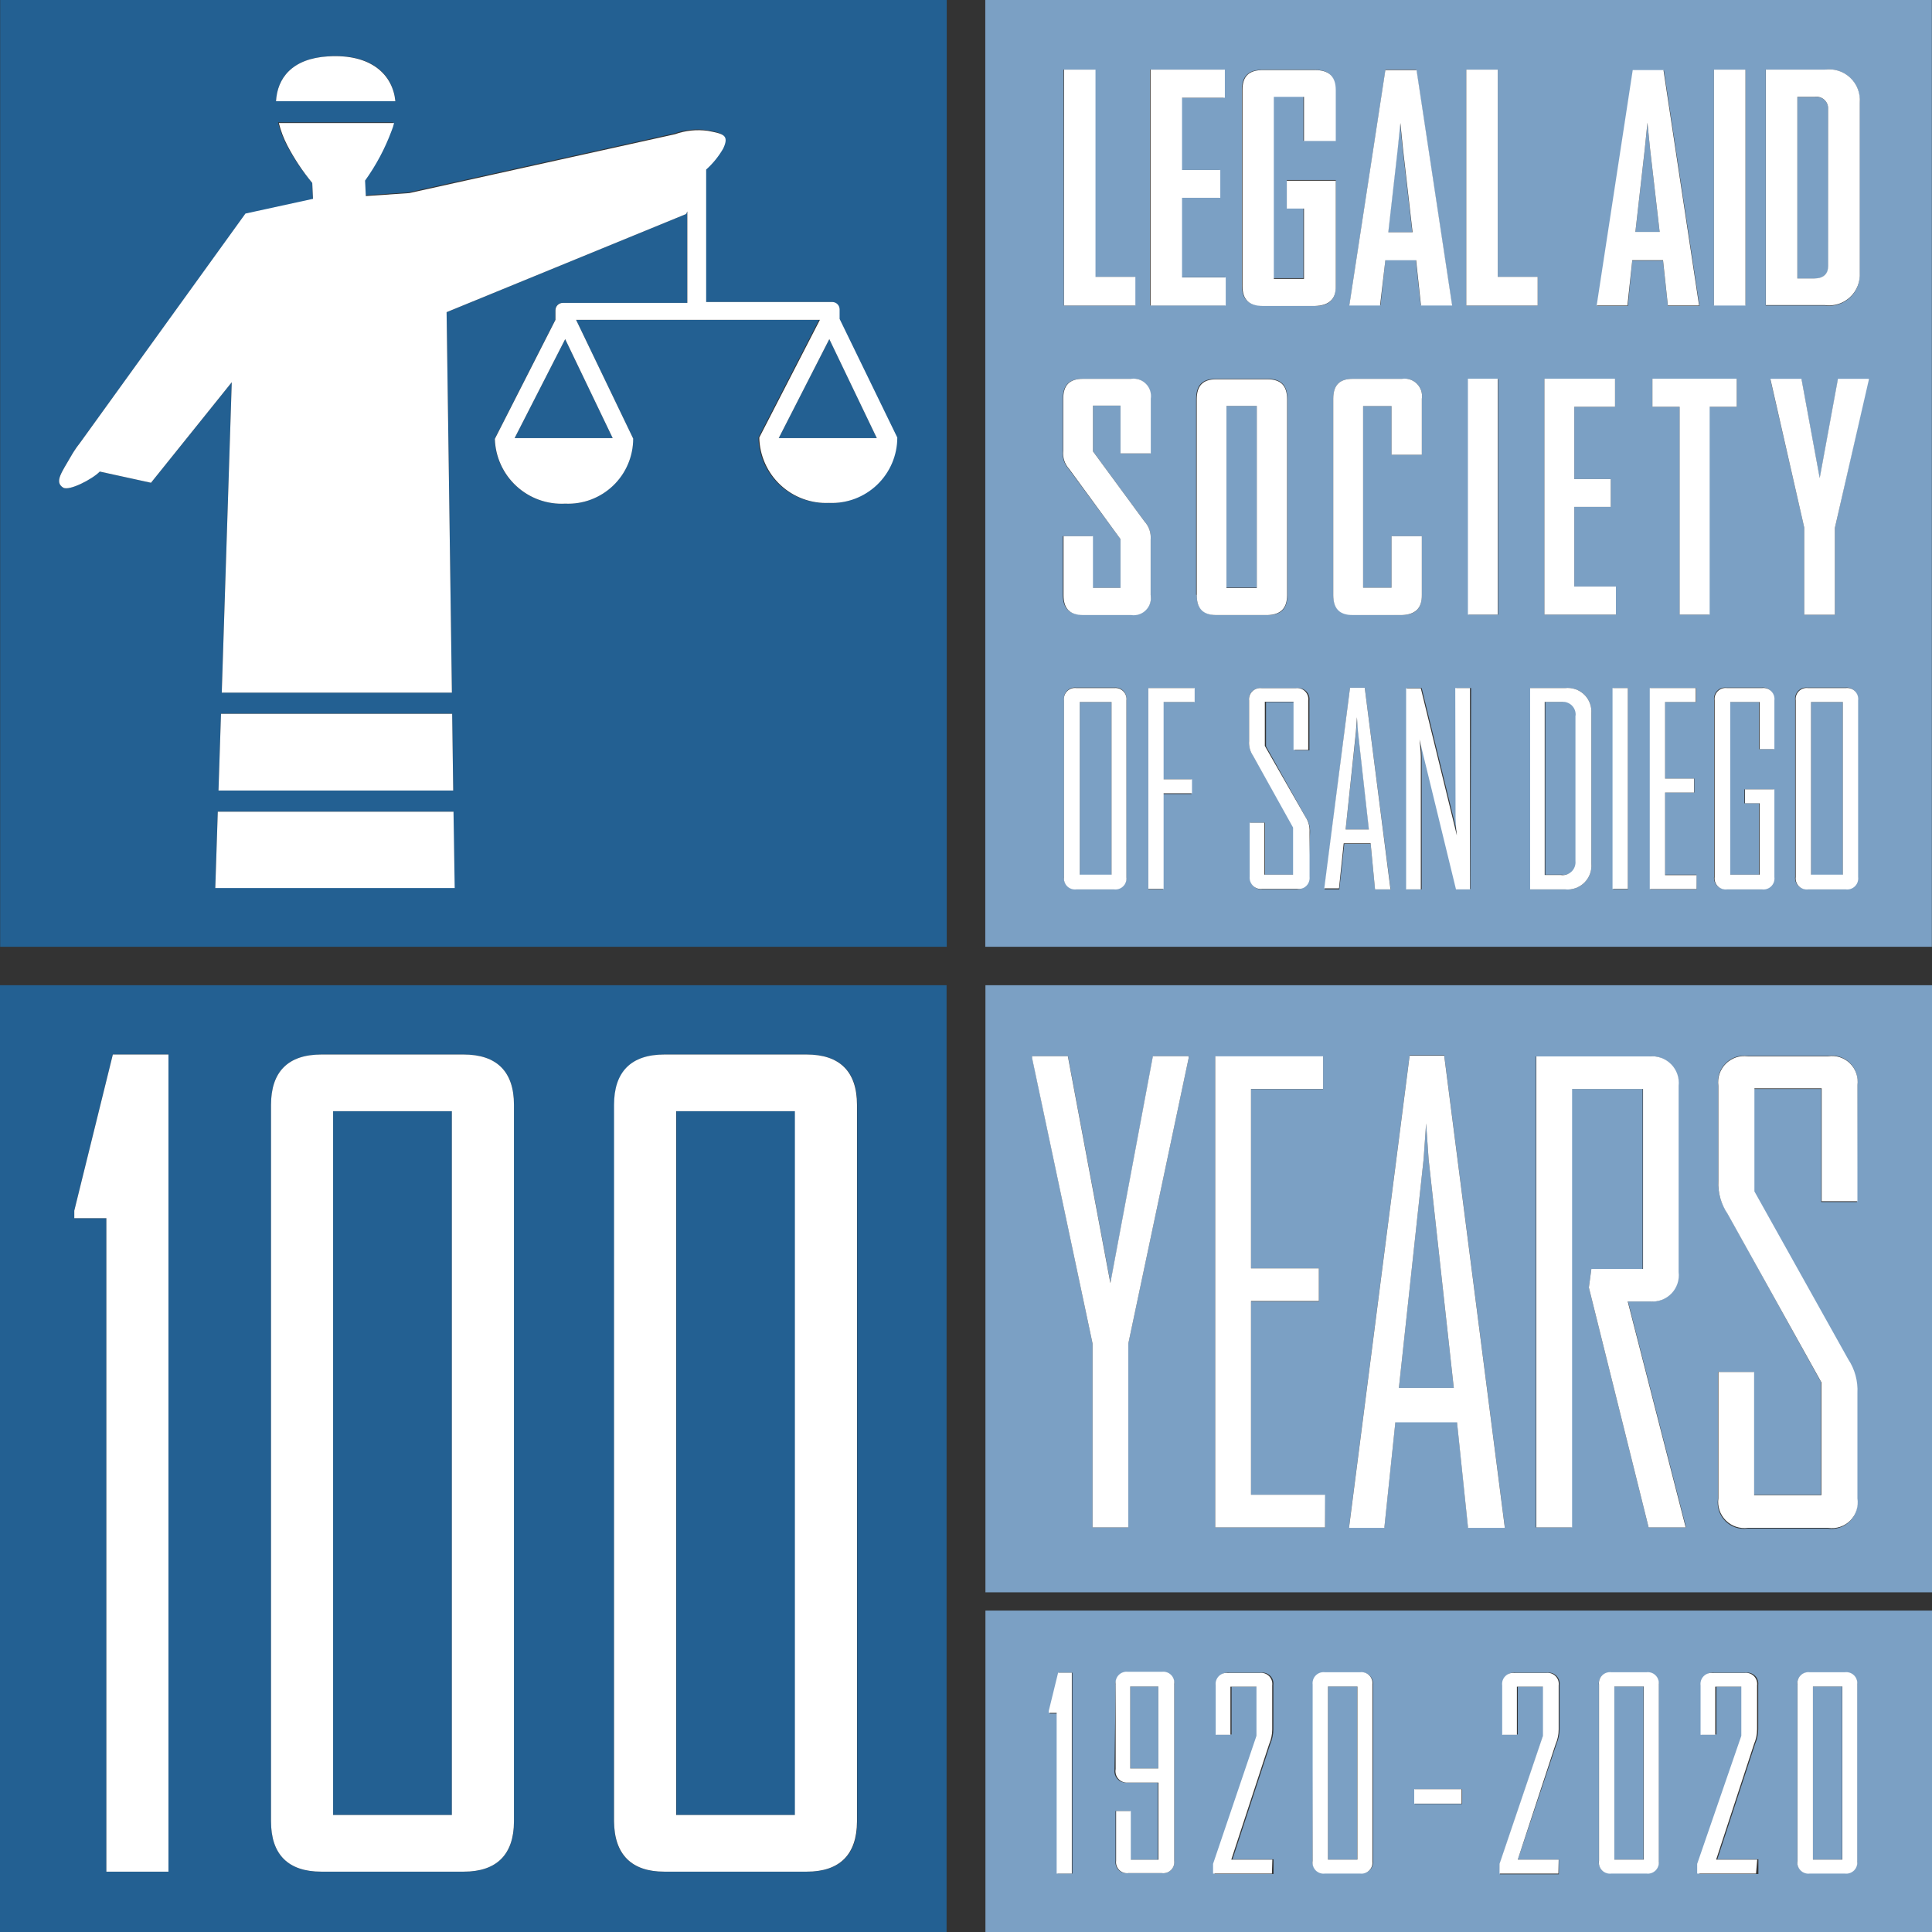 <svg width="148" height="148" viewBox="0 0 148 148" fill="none" xmlns="http://www.w3.org/2000/svg">
<rect x="0" y="0" width="148" height="148" fill="#333333" stroke="none"/>
<g clip-path="url(#clip0_218_882)">
<path d="M75.488 75.472V121.979H148V75.472H75.488ZM91.055 81.052L86.433 102.925V117.007H83.694V102.925L79.073 81.052V80.906H81.812L85.069 98.291L88.327 80.906H91.066L91.055 81.052ZM101.504 117.007H93.095V80.928H101.357V83.431H95.834V97.164H101.03V99.701H95.834V114.504H101.47L101.504 117.007ZM115.267 117.007H112.46L111.615 108.923H106.892L106.046 117.007H103.352V116.917L107.985 80.838H110.634L115.267 116.917V117.007ZM129.131 117.007H126.291L121.714 98.629L121.906 97.209H125.829V83.42H120.396V117.007H117.656V80.928H126.302C126.606 80.894 126.914 80.929 127.203 81.031C127.492 81.132 127.755 81.297 127.971 81.514C128.188 81.73 128.353 81.993 128.454 82.282C128.556 82.571 128.59 82.879 128.556 83.183V97.446C128.592 97.741 128.562 98.04 128.468 98.322C128.375 98.604 128.221 98.862 128.016 99.077C127.811 99.293 127.562 99.46 127.285 99.568C127.008 99.676 126.711 99.721 126.415 99.701H124.713L129.154 116.984L129.131 117.007ZM142.252 92.079H139.513V83.42H134.361V91.312L141.542 104.165C142.052 104.93 142.301 105.84 142.252 106.758V114.842C142.3 115.149 142.275 115.463 142.179 115.759C142.082 116.055 141.918 116.323 141.698 116.543C141.478 116.763 141.209 116.928 140.914 117.024C140.618 117.12 140.304 117.145 139.997 117.097H133.854C133.548 117.138 133.237 117.108 132.945 117.009C132.653 116.91 132.388 116.745 132.17 116.527C131.952 116.309 131.787 116.043 131.688 115.751C131.589 115.459 131.559 115.148 131.6 114.842V105.101H134.339V114.504H139.49V105.856L132.332 92.936C131.825 92.186 131.576 91.292 131.622 90.388V83.138C131.581 82.833 131.612 82.522 131.711 82.229C131.809 81.937 131.974 81.672 132.192 81.454C132.41 81.235 132.676 81.07 132.968 80.972C133.26 80.873 133.571 80.843 133.877 80.883H140.02C140.327 80.835 140.641 80.86 140.936 80.957C141.232 81.053 141.501 81.218 141.72 81.438C141.94 81.657 142.105 81.926 142.201 82.222C142.297 82.517 142.322 82.831 142.274 83.138L142.252 92.079Z" fill="#7BA0C4"/>
<path d="M109.245 86.058L109.054 88.797L107.16 106.318H111.365L109.437 88.797L109.245 86.058Z" fill="#7BA0C4"/>
<path d="M103.962 129.194H101.73V142.453H103.962V129.194Z" fill="#7BA0C4"/>
<path d="M88.731 129.194H86.578V135.474H88.731V129.194Z" fill="#7BA0C4"/>
<path d="M75.488 148H148V123.377H75.488V148ZM137.687 129.082C137.67 128.954 137.683 128.823 137.725 128.701C137.766 128.578 137.836 128.467 137.927 128.375C138.019 128.284 138.13 128.215 138.252 128.173C138.375 128.131 138.505 128.118 138.633 128.135H141.316C141.444 128.118 141.575 128.131 141.697 128.173C141.82 128.215 141.931 128.284 142.022 128.375C142.114 128.467 142.183 128.578 142.225 128.701C142.267 128.823 142.28 128.954 142.263 129.082V142.544C142.28 142.672 142.267 142.802 142.225 142.925C142.183 143.047 142.114 143.158 142.022 143.25C141.931 143.341 141.82 143.411 141.697 143.452C141.575 143.494 141.444 143.507 141.316 143.491H138.633C138.505 143.507 138.375 143.494 138.252 143.452C138.13 143.411 138.019 143.341 137.927 143.25C137.836 143.158 137.766 143.047 137.725 142.925C137.683 142.802 137.67 142.672 137.687 142.544V129.082ZM130.101 142.78L133.482 132.972V129.206H131.487V132.87H130.36V129.082C130.343 128.954 130.356 128.823 130.398 128.701C130.44 128.578 130.509 128.467 130.6 128.375C130.692 128.284 130.803 128.215 130.926 128.173C131.048 128.131 131.178 128.118 131.307 128.135H133.741C133.87 128.118 134 128.131 134.123 128.173C134.245 128.215 134.356 128.284 134.448 128.375C134.539 128.467 134.608 128.578 134.65 128.701C134.692 128.823 134.705 128.954 134.688 129.082V132.464C134.687 132.852 134.606 133.236 134.452 133.592L131.555 142.431H134.7V143.558H130.191L130.101 142.78ZM122.481 129.082C122.464 128.954 122.477 128.823 122.519 128.701C122.561 128.578 122.63 128.467 122.721 128.375C122.813 128.284 122.924 128.215 123.047 128.173C123.169 128.131 123.299 128.118 123.428 128.135H126.11C126.239 128.118 126.369 128.131 126.491 128.173C126.614 128.215 126.725 128.284 126.817 128.375C126.908 128.467 126.977 128.578 127.019 128.701C127.061 128.823 127.074 128.954 127.057 129.082V142.544C127.074 142.672 127.061 142.802 127.019 142.925C126.977 143.047 126.908 143.158 126.817 143.25C126.725 143.341 126.614 143.411 126.491 143.452C126.369 143.494 126.239 143.507 126.11 143.491H123.428C123.299 143.507 123.169 143.494 123.047 143.452C122.924 143.411 122.813 143.341 122.721 143.25C122.63 143.158 122.561 143.047 122.519 142.925C122.477 142.802 122.464 142.672 122.481 142.544V129.082ZM114.895 142.78L118.22 132.972V129.206H116.27V132.87H115.143V129.082C115.126 128.954 115.139 128.823 115.181 128.701C115.223 128.578 115.292 128.467 115.383 128.375C115.475 128.284 115.586 128.215 115.709 128.173C115.831 128.131 115.961 128.118 116.09 128.135H118.524C118.653 128.118 118.783 128.131 118.905 128.173C119.028 128.215 119.139 128.284 119.231 128.375C119.322 128.467 119.391 128.578 119.433 128.701C119.475 128.823 119.488 128.954 119.471 129.082V132.464C119.47 132.852 119.389 133.236 119.235 133.592L116.27 142.453H119.415V143.581H114.906L114.895 142.78ZM108.38 137.064H112.009V138.192H108.38V137.064ZM100.602 129.082C100.585 128.954 100.599 128.823 100.64 128.701C100.682 128.578 100.751 128.467 100.843 128.375C100.934 128.284 101.045 128.215 101.168 128.173C101.29 128.131 101.421 128.118 101.549 128.135H104.232C104.36 128.118 104.49 128.131 104.613 128.173C104.735 128.215 104.846 128.284 104.938 128.375C105.029 128.467 105.099 128.578 105.14 128.701C105.182 128.823 105.195 128.954 105.178 129.082V142.544C105.195 142.672 105.182 142.802 105.14 142.925C105.099 143.047 105.029 143.158 104.938 143.25C104.846 143.341 104.735 143.411 104.613 143.452C104.49 143.494 104.36 143.507 104.232 143.491H101.504C101.376 143.507 101.245 143.494 101.123 143.452C101 143.411 100.889 143.341 100.798 143.25C100.706 143.158 100.637 143.047 100.595 142.925C100.553 142.802 100.54 142.672 100.557 142.544L100.602 129.082ZM93.016 142.78L96.341 132.972V129.206H94.346V132.87H93.219V129.082C93.202 128.954 93.216 128.823 93.257 128.701C93.299 128.578 93.368 128.467 93.46 128.375C93.551 128.284 93.662 128.215 93.785 128.173C93.907 128.131 94.037 128.118 94.166 128.135H96.6C96.729 128.118 96.859 128.131 96.982 128.173C97.104 128.215 97.215 128.284 97.307 128.375C97.398 128.467 97.468 128.578 97.509 128.701C97.551 128.823 97.564 128.954 97.547 129.082V132.464C97.546 132.852 97.465 133.236 97.311 133.592L94.414 142.431H97.559V143.558H93.05L93.016 142.78ZM85.464 129.082C85.447 128.954 85.46 128.823 85.502 128.701C85.544 128.578 85.613 128.467 85.704 128.375C85.796 128.284 85.907 128.215 86.03 128.173C86.152 128.131 86.282 128.118 86.411 128.135H89.003C89.132 128.118 89.262 128.131 89.384 128.173C89.507 128.215 89.618 128.284 89.71 128.375C89.801 128.467 89.87 128.578 89.912 128.701C89.954 128.823 89.967 128.954 89.95 129.082V142.544C89.967 142.672 89.954 142.802 89.912 142.925C89.87 143.047 89.801 143.158 89.71 143.25C89.618 143.341 89.507 143.411 89.384 143.452C89.262 143.494 89.132 143.507 89.003 143.491H86.4C86.271 143.507 86.141 143.494 86.018 143.452C85.896 143.411 85.785 143.341 85.693 143.25C85.602 143.158 85.532 143.047 85.491 142.925C85.449 142.802 85.436 142.672 85.453 142.544V138.733H86.58V142.465H88.699V136.557H86.343C86.212 136.571 86.08 136.556 85.956 136.512C85.832 136.468 85.719 136.397 85.626 136.304C85.533 136.211 85.462 136.099 85.418 135.975C85.375 135.85 85.359 135.718 85.374 135.587L85.464 129.082ZM80.38 131.077L81.102 128.135H82.15V143.524H81.023V131.269H80.414L80.38 131.077Z" fill="#7BA0C4"/>
<path d="M125.896 129.194H123.664V142.453H125.896V129.194Z" fill="#7BA0C4"/>
<path d="M141.115 129.194H138.883V142.453H141.115V129.194Z" fill="#7BA0C4"/>
<path d="M119.653 53.768H118.379V67.004H119.653C119.801 67.027 119.953 67.016 120.096 66.971C120.24 66.927 120.371 66.849 120.48 66.746C120.589 66.642 120.673 66.515 120.725 66.374C120.777 66.233 120.795 66.082 120.78 65.933V54.816C120.794 54.668 120.774 54.518 120.721 54.379C120.668 54.24 120.584 54.115 120.475 54.014C120.366 53.912 120.235 53.837 120.093 53.794C119.95 53.752 119.799 53.743 119.653 53.768Z" fill="#7BA0C4"/>
<path d="M126.202 9.426L125.999 11.433L125.277 17.791H127.137L126.405 11.433L126.202 9.426Z" fill="#7BA0C4"/>
<path d="M103.961 54.895L103.882 56.068L103.082 63.543H104.874L104.04 56.068L103.961 54.895Z" fill="#7BA0C4"/>
<path d="M141.169 53.779H138.734V67.038H141.169V53.779Z" fill="#7BA0C4"/>
<path d="M147.989 0H75.477V72.529H147.989V0ZM135.263 5.333H139.771C140.123 5.282 140.481 5.312 140.82 5.419C141.158 5.526 141.468 5.709 141.726 5.953C141.984 6.197 142.183 6.496 142.309 6.828C142.435 7.16 142.485 7.516 142.454 7.87V20.88C142.483 21.233 142.432 21.588 142.305 21.919C142.178 22.249 141.979 22.547 141.721 22.789C141.463 23.032 141.154 23.213 140.817 23.32C140.479 23.427 140.122 23.456 139.771 23.406H135.263V5.333ZM131.295 5.333H133.707V23.372H131.295V5.333ZM118.31 29.009H123.72V31.163H120.598V36.698H123.393V38.818H120.598V44.929H123.788V47.082H118.31V29.009ZM112.324 5.333H114.737V21.207H117.791V23.406H112.324V5.333ZM103.375 23.372L106.136 5.333H108.492L111.22 23.372H108.83L108.458 19.899H106.125L105.753 23.372H103.397H103.375ZM88.09 5.333H93.726V7.486H90.446V13.022H93.376V15.142H90.446V21.241H93.827V23.395H88.09V5.333ZM81.462 5.333H83.874V21.207H86.963V23.406H81.496L81.462 5.333ZM86.275 67.151C86.292 67.279 86.279 67.409 86.237 67.532C86.195 67.654 86.126 67.766 86.034 67.857C85.943 67.949 85.832 68.018 85.709 68.06C85.587 68.101 85.457 68.114 85.328 68.098H82.454C82.326 68.114 82.195 68.101 82.073 68.06C81.95 68.018 81.839 67.949 81.748 67.857C81.656 67.766 81.587 67.654 81.545 67.532C81.504 67.409 81.49 67.279 81.507 67.151V53.621C81.49 53.493 81.504 53.363 81.545 53.24C81.587 53.118 81.656 53.007 81.748 52.915C81.839 52.824 81.95 52.754 82.073 52.712C82.195 52.671 82.326 52.658 82.454 52.674H85.34C85.468 52.658 85.598 52.671 85.721 52.712C85.843 52.754 85.954 52.824 86.046 52.915C86.137 53.007 86.206 53.118 86.248 53.24C86.29 53.363 86.303 53.493 86.286 53.621L86.275 67.151ZM86.591 47.082H82.927C81.89 47.082 81.417 46.586 81.417 45.549V41.073H83.671V45.03H85.835V41.298L81.868 35.92C81.697 35.733 81.568 35.512 81.49 35.27C81.413 35.029 81.388 34.774 81.417 34.522V30.554C81.417 29.517 81.89 29.02 82.927 29.02H86.591C86.799 28.988 87.013 29.005 87.214 29.07C87.415 29.136 87.597 29.248 87.747 29.397C87.896 29.547 88.008 29.729 88.074 29.93C88.139 30.131 88.156 30.345 88.124 30.554V34.737H85.835V31.072H83.728V34.579L87.673 39.946C87.845 40.132 87.976 40.353 88.058 40.594C88.139 40.835 88.17 41.09 88.146 41.343V45.583C88.177 45.788 88.159 45.997 88.094 46.194C88.029 46.391 87.918 46.569 87.771 46.716C87.624 46.862 87.445 46.971 87.247 47.035C87.05 47.098 86.841 47.115 86.636 47.082H86.591ZM91.471 53.779H89.093V59.698H91.269V60.826H89.093V68.132H87.966V52.708H91.471V53.779ZM91.629 45.549V30.554C91.629 29.517 92.103 29.02 93.117 29.02H97.107C98.144 29.02 98.618 29.517 98.618 30.554V45.583C98.618 46.62 98.144 47.116 97.107 47.116H93.162C92.148 47.082 91.674 46.586 91.674 45.583L91.629 45.549ZM100.218 67.173C100.235 67.294 100.225 67.418 100.189 67.534C100.153 67.651 100.092 67.759 100.011 67.85C99.929 67.941 99.829 68.013 99.717 68.062C99.605 68.111 99.484 68.134 99.362 68.132H96.747C96.618 68.147 96.486 68.134 96.363 68.092C96.24 68.051 96.128 67.982 96.034 67.891C95.942 67.8 95.87 67.689 95.826 67.567C95.781 67.445 95.764 67.314 95.777 67.185V63.024H96.904V67.004H99.102V63.351L95.98 57.849C95.752 57.52 95.645 57.121 95.676 56.722V53.666C95.661 53.536 95.676 53.405 95.719 53.282C95.763 53.158 95.835 53.047 95.928 52.955C96.022 52.864 96.135 52.795 96.259 52.754C96.384 52.713 96.516 52.701 96.645 52.719H99.362C99.49 52.703 99.62 52.716 99.743 52.758C99.865 52.799 99.977 52.869 100.068 52.96C100.159 53.052 100.229 53.163 100.27 53.285C100.312 53.408 100.325 53.538 100.309 53.666V57.477H99.181V53.791H96.983V57.173L100.049 62.652C100.27 62.985 100.377 63.381 100.354 63.78L100.218 67.173ZM96.702 23.406C95.631 23.406 95.135 22.91 95.135 21.872V6.877C95.135 5.84 95.631 5.344 96.724 5.344H100.669C101.796 5.344 102.281 5.84 102.281 6.877V10.778H99.846V7.396H97.536V21.309H99.846V15.92H98.573V13.789H102.326V21.906C102.326 22.944 101.819 23.44 100.726 23.44L96.702 23.406ZM106.519 68.132H105.336L104.998 64.648H102.98L102.597 68.132H101.47L103.42 52.686H104.547L106.519 68.053V68.132ZM103.622 47.082C102.608 47.082 102.135 46.586 102.135 45.549V30.554C102.135 29.517 102.608 29.02 103.622 29.02H107.387C107.596 28.988 107.81 29.005 108.011 29.07C108.212 29.136 108.394 29.248 108.544 29.397C108.693 29.547 108.805 29.729 108.871 29.93C108.936 30.131 108.953 30.345 108.92 30.554V34.838H106.598V31.106H104.423V45.019H106.598V41.073H108.92V45.583C108.92 46.609 108.436 47.105 107.387 47.105L103.622 47.082ZM112.64 68.098H111.569L108.808 56.699C108.808 56.699 108.909 57.624 108.909 58.03V68.132H107.782V52.708H108.909L111.671 63.983C111.671 63.983 111.569 63.058 111.569 62.652V52.708H112.696L112.64 68.098ZM114.77 47.082H112.516V29.043H114.77V47.082ZM121.906 66.136C121.932 66.406 121.898 66.678 121.807 66.933C121.715 67.188 121.568 67.419 121.376 67.61C121.184 67.801 120.952 67.947 120.696 68.037C120.441 68.127 120.169 68.16 119.899 68.132H117.216V52.708H119.899C120.165 52.679 120.434 52.709 120.687 52.796C120.939 52.883 121.17 53.025 121.361 53.211C121.553 53.397 121.701 53.624 121.795 53.874C121.889 54.124 121.927 54.392 121.906 54.659V66.136ZM124.701 68.132H123.574V52.708H124.701V68.132ZM124.701 23.44H122.345L125.107 5.4H127.463L130.19 23.44H127.767L127.395 19.967H125.039L124.701 23.44ZM129.965 68.132H126.414V52.708H129.942V53.779H127.541V59.642H129.796V60.713H127.541V67.004H129.954L129.965 68.132ZM130.923 47.082H128.669V31.163H126.583V29.009H133.042V31.163H130.923V47.082ZM135.883 57.387H134.755V53.779H132.501V67.004H134.755V61.536H133.628V60.465H135.883V67.151C135.899 67.279 135.886 67.409 135.844 67.532C135.803 67.654 135.733 67.766 135.642 67.857C135.551 67.949 135.439 68.018 135.317 68.06C135.194 68.101 135.064 68.114 134.936 68.098H132.253C132.125 68.114 131.994 68.101 131.872 68.06C131.75 68.018 131.638 67.949 131.547 67.857C131.455 67.766 131.386 67.654 131.344 67.532C131.303 67.409 131.29 67.279 131.306 67.151V53.621C131.29 53.493 131.303 53.363 131.344 53.24C131.386 53.118 131.455 53.007 131.547 52.915C131.638 52.824 131.75 52.754 131.872 52.712C131.994 52.671 132.125 52.658 132.253 52.674H134.936C135.064 52.658 135.194 52.671 135.317 52.712C135.439 52.754 135.551 52.824 135.642 52.915C135.733 53.007 135.803 53.118 135.844 53.24C135.886 53.363 135.899 53.493 135.883 53.621V57.387ZM142.296 67.151C142.313 67.279 142.3 67.409 142.258 67.532C142.216 67.654 142.147 67.766 142.056 67.857C141.964 67.949 141.853 68.018 141.731 68.06C141.608 68.101 141.478 68.114 141.35 68.098H138.464C138.336 68.114 138.205 68.101 138.083 68.06C137.96 68.018 137.849 67.949 137.758 67.857C137.666 67.766 137.597 67.654 137.555 67.532C137.514 67.409 137.5 67.279 137.517 67.151V53.621C137.5 53.493 137.514 53.363 137.555 53.24C137.597 53.118 137.666 53.007 137.758 52.915C137.849 52.824 137.96 52.754 138.083 52.712C138.205 52.671 138.336 52.658 138.464 52.674H141.35C141.478 52.658 141.608 52.671 141.731 52.712C141.853 52.754 141.964 52.824 142.056 52.915C142.147 53.007 142.216 53.118 142.258 53.24C142.3 53.363 142.313 53.493 142.296 53.621V67.151ZM143.119 29.088L140.56 40.441V47.093H138.216V40.419L135.635 29.145V29.077H138.002L139.399 36.676L140.797 29.077H143.164L143.119 29.088Z" fill="#7BA0C4"/>
<path d="M107.455 11.433L107.252 9.426L107.05 11.433L106.328 17.791H108.188L107.455 11.433Z" fill="#7BA0C4"/>
<path d="M96.275 31.095H93.953V45.007H96.275V31.095Z" fill="#7BA0C4"/>
<path d="M140.043 8.377C140.053 8.244 140.033 8.111 139.984 7.987C139.936 7.863 139.86 7.751 139.763 7.66C139.666 7.57 139.549 7.502 139.422 7.462C139.295 7.422 139.161 7.411 139.029 7.43H137.688V21.343H138.984C139.705 21.343 140.055 20.993 140.055 20.396L140.043 8.377Z" fill="#7BA0C4"/>
<path d="M85.15 53.779H82.715V67.038H85.15V53.779Z" fill="#7BA0C4"/>
<path d="M60.913 85.122H51.816V139.037H60.913V85.122Z" fill="#236092"/>
<path d="M34.616 85.122H25.52V139.037H34.616V85.122Z" fill="#236092"/>
<path d="M0 148H72.512V75.472H0V148ZM47.06 84.638C47.06 82.101 48.368 80.782 50.915 80.782H61.815C64.351 80.782 65.67 82.09 65.67 84.638V139.533C65.67 142.07 64.351 143.378 61.815 143.378H50.893C48.356 143.378 47.038 142.07 47.038 139.522L47.06 84.638ZM20.763 84.638C20.763 82.101 22.07 80.782 24.618 80.782H35.518C38.054 80.782 39.373 82.09 39.373 84.638V139.533C39.373 142.07 38.054 143.378 35.518 143.378H24.618C22.082 143.378 20.763 142.07 20.763 139.522V84.638ZM5.692 92.744L8.646 80.782H12.906V143.378H8.15V93.319H5.692V92.744Z" fill="#236092"/>
<path d="M8.149 143.377H12.905V80.781H8.645L5.691 92.743V93.319H8.149V143.377Z" fill="white"/>
<path d="M24.617 143.377H35.517C38.053 143.377 39.36 142.069 39.372 139.533V84.637C39.372 82.089 38.053 80.781 35.517 80.781H24.617C22.069 80.781 20.762 82.1 20.762 84.637V139.521C20.762 142.069 22.081 143.377 24.617 143.377ZM25.518 85.122H34.615V139.036H25.518V85.122Z" fill="white"/>
<path d="M50.894 143.377H61.794C64.33 143.377 65.638 142.069 65.649 139.533V84.637C65.649 82.089 64.33 80.781 61.794 80.781H50.894C48.347 80.781 47.039 82.1 47.039 84.637V139.521C47.062 142.069 48.38 143.377 50.894 143.377ZM51.796 85.122H60.892V139.036H51.796V85.122Z" fill="white"/>
<path d="M85.059 98.29L81.802 80.905H79.062V81.052L83.695 102.924V117.006H86.434V102.924L91.056 81.052V80.905H88.317L85.059 98.29Z" fill="white"/>
<path d="M95.833 99.666H101.029V97.163H95.833V83.42H101.356V80.917H93.094V117.007H101.503V114.504H95.833V99.666Z" fill="white"/>
<path d="M107.984 80.872L103.352 116.95V117.041H106.046L106.891 108.957H111.614L112.459 117.041H115.266V116.95L110.633 80.872H107.984ZM107.161 106.319L109.055 88.798L109.247 86.058L109.438 88.798L111.366 106.319H107.161Z" fill="white"/>
<path d="M126.416 99.7C126.715 99.725 127.016 99.684 127.297 99.579C127.578 99.473 127.832 99.306 128.04 99.09C128.249 98.874 128.406 98.615 128.502 98.33C128.597 98.045 128.628 97.743 128.591 97.445V83.183C128.625 82.878 128.59 82.57 128.489 82.281C128.388 81.992 128.223 81.729 128.006 81.513C127.79 81.296 127.527 81.131 127.238 81.03C126.949 80.928 126.641 80.894 126.337 80.928H117.691V117.006H120.43V83.419H125.864V97.208H121.907L121.715 98.629L126.292 117.006H129.132L124.691 99.7H126.416Z" fill="white"/>
<path d="M140.032 80.917H133.889C133.584 80.876 133.273 80.906 132.98 81.005C132.688 81.104 132.423 81.269 132.205 81.487C131.987 81.705 131.822 81.97 131.723 82.263C131.624 82.555 131.594 82.866 131.635 83.171V90.444C131.588 91.347 131.837 92.242 132.345 92.992L139.525 105.89V114.537H134.374V105.1H131.635V114.785C131.594 115.091 131.624 115.402 131.723 115.694C131.822 115.986 131.987 116.252 132.205 116.47C132.423 116.688 132.688 116.853 132.98 116.952C133.273 117.051 133.584 117.081 133.889 117.04H140.032C140.339 117.088 140.654 117.063 140.949 116.967C141.245 116.87 141.513 116.706 141.733 116.486C141.953 116.266 142.117 115.997 142.214 115.702C142.31 115.406 142.335 115.092 142.287 114.785V106.713C142.336 105.794 142.087 104.885 141.577 104.119L134.396 91.266V83.374H139.548V92.022H142.287V83.138C142.329 82.833 142.3 82.523 142.201 82.232C142.102 81.941 141.936 81.677 141.717 81.461C141.498 81.245 141.232 81.084 140.939 80.989C140.647 80.895 140.336 80.87 140.032 80.917Z" fill="white"/>
<path d="M80.945 143.524H82.106V128.135H81.057L80.336 131.077V131.213H80.945V143.524Z" fill="white"/>
<path d="M86.388 136.556H88.744V142.464H86.625V138.732H85.498V142.543C85.481 142.671 85.494 142.802 85.536 142.924C85.578 143.047 85.647 143.158 85.738 143.249C85.83 143.341 85.941 143.41 86.063 143.452C86.186 143.494 86.316 143.507 86.445 143.49H89.003C89.132 143.507 89.262 143.494 89.384 143.452C89.507 143.41 89.618 143.341 89.71 143.249C89.801 143.158 89.87 143.047 89.912 142.924C89.954 142.802 89.967 142.671 89.95 142.543V129.014C89.967 128.885 89.954 128.755 89.912 128.632C89.87 128.51 89.801 128.399 89.71 128.307C89.618 128.216 89.507 128.146 89.384 128.105C89.262 128.063 89.132 128.05 89.003 128.067H86.411C86.282 128.05 86.152 128.063 86.03 128.105C85.907 128.146 85.796 128.216 85.704 128.307C85.613 128.399 85.544 128.51 85.502 128.632C85.46 128.755 85.447 128.885 85.464 129.014V135.519C85.439 135.651 85.446 135.786 85.482 135.916C85.518 136.045 85.583 136.164 85.672 136.264C85.761 136.364 85.872 136.442 85.996 136.493C86.12 136.544 86.254 136.565 86.388 136.556ZM86.58 129.194H88.733V135.474H86.58V129.194Z" fill="white"/>
<path d="M97.468 142.453H94.323L97.22 133.614C97.375 133.258 97.456 132.875 97.457 132.487V129.104C97.474 128.976 97.461 128.846 97.419 128.723C97.377 128.601 97.308 128.49 97.216 128.398C97.125 128.307 97.014 128.237 96.891 128.196C96.769 128.154 96.638 128.141 96.51 128.157H94.076C93.947 128.141 93.817 128.154 93.694 128.196C93.572 128.237 93.461 128.307 93.369 128.398C93.278 128.49 93.209 128.601 93.167 128.723C93.125 128.846 93.112 128.976 93.129 129.104V132.893H94.256V129.206H96.251V132.972L92.926 142.78V143.524H97.434L97.468 142.453Z" fill="white"/>
<path d="M101.502 143.524H104.185C104.313 143.541 104.443 143.528 104.566 143.486C104.688 143.444 104.799 143.375 104.891 143.284C104.982 143.192 105.052 143.081 105.093 142.958C105.135 142.836 105.148 142.705 105.132 142.577V129.048C105.148 128.919 105.135 128.789 105.093 128.667C105.052 128.544 104.982 128.433 104.891 128.341C104.799 128.25 104.688 128.181 104.566 128.139C104.443 128.097 104.313 128.084 104.185 128.101H101.502C101.374 128.084 101.243 128.097 101.121 128.139C100.998 128.181 100.887 128.25 100.796 128.341C100.704 128.433 100.635 128.544 100.593 128.667C100.552 128.789 100.539 128.919 100.555 129.048V142.543C100.533 142.674 100.541 142.808 100.58 142.935C100.62 143.062 100.688 143.178 100.78 143.274C100.872 143.369 100.986 143.442 101.111 143.485C101.237 143.529 101.37 143.542 101.502 143.524ZM101.727 129.194H103.982V142.453H101.727V129.194Z" fill="white"/>
<path d="M111.965 137.063H108.336V138.168H111.965V137.063Z" fill="white"/>
<path d="M119.402 142.453H116.269L119.166 133.614C119.32 133.258 119.401 132.875 119.402 132.487V129.104C119.419 128.976 119.406 128.846 119.364 128.723C119.322 128.601 119.253 128.49 119.162 128.398C119.07 128.307 118.959 128.237 118.837 128.196C118.714 128.154 118.584 128.141 118.456 128.157H116.021C115.893 128.141 115.762 128.154 115.64 128.196C115.517 128.237 115.406 128.307 115.315 128.398C115.223 128.49 115.154 128.601 115.112 128.723C115.07 128.846 115.057 128.976 115.074 129.104V132.893H116.201V129.206H118.196V132.972L114.871 142.78V143.524H119.38L119.402 142.453Z" fill="white"/>
<path d="M123.439 143.524H126.122C126.25 143.541 126.381 143.528 126.503 143.486C126.626 143.444 126.737 143.375 126.828 143.284C126.92 143.192 126.989 143.081 127.031 142.958C127.073 142.836 127.086 142.705 127.069 142.577V129.048C127.086 128.919 127.073 128.789 127.031 128.667C126.989 128.544 126.92 128.433 126.828 128.341C126.737 128.25 126.626 128.181 126.503 128.139C126.381 128.097 126.25 128.084 126.122 128.101H123.439C123.311 128.084 123.181 128.097 123.058 128.139C122.936 128.181 122.825 128.25 122.733 128.341C122.642 128.433 122.573 128.544 122.531 128.667C122.489 128.789 122.476 128.919 122.493 129.048V142.543C122.47 142.674 122.479 142.808 122.518 142.935C122.557 143.062 122.626 143.178 122.718 143.274C122.81 143.369 122.923 143.442 123.049 143.485C123.174 143.529 123.308 143.542 123.439 143.524ZM123.665 129.194H125.919V142.453H123.665V129.194Z" fill="white"/>
<path d="M134.611 142.453H131.466L134.363 133.614C134.517 133.258 134.598 132.875 134.599 132.487V129.104C134.616 128.976 134.603 128.846 134.561 128.723C134.519 128.601 134.45 128.49 134.359 128.398C134.267 128.307 134.156 128.237 134.034 128.196C133.911 128.154 133.781 128.141 133.653 128.157H131.218C131.09 128.141 130.959 128.154 130.837 128.196C130.714 128.237 130.603 128.307 130.512 128.398C130.42 128.49 130.351 128.601 130.309 128.723C130.267 128.846 130.254 128.976 130.271 129.104V132.893H131.398V129.206H133.393V132.972L130.012 142.78V143.524H134.52L134.611 142.453Z" fill="white"/>
<path d="M138.643 143.524H141.325C141.454 143.541 141.584 143.528 141.706 143.486C141.829 143.444 141.94 143.375 142.032 143.284C142.123 143.192 142.192 143.081 142.234 142.958C142.276 142.836 142.289 142.705 142.272 142.577V129.048C142.289 128.919 142.276 128.789 142.234 128.667C142.192 128.544 142.123 128.433 142.032 128.341C141.94 128.25 141.829 128.181 141.706 128.139C141.584 128.097 141.454 128.084 141.325 128.101H138.643C138.514 128.084 138.384 128.097 138.261 128.139C138.139 128.181 138.028 128.25 137.936 128.341C137.845 128.433 137.776 128.544 137.734 128.667C137.692 128.789 137.679 128.919 137.696 129.048V142.543C137.673 142.674 137.682 142.808 137.721 142.935C137.76 143.062 137.829 143.178 137.921 143.274C138.013 143.369 138.126 143.442 138.252 143.485C138.377 143.529 138.511 143.542 138.643 143.524ZM138.879 129.194H141.134V142.453H138.879V129.194Z" fill="white"/>
<path d="M86.975 21.207H83.92V5.333H81.508V23.406H86.975V21.207Z" fill="white"/>
<path d="M93.897 21.253H90.549V15.153H93.48V13.022H90.549V7.486H93.829V5.333H88.137V23.406H93.897V21.253Z" fill="white"/>
<path d="M102.326 21.906V13.845H98.573V15.976H99.891V21.365H97.581V7.418H99.891V10.8H102.326V6.9C102.326 5.862 101.808 5.366 100.714 5.366H96.769C95.642 5.366 95.18 5.862 95.18 6.9V21.906C95.18 22.943 95.676 23.439 96.746 23.439H100.725C101.819 23.405 102.349 22.909 102.326 21.906Z" fill="white"/>
<path d="M106.125 19.933H108.481L108.853 23.405H111.242L108.515 5.366H106.125L103.363 23.405H105.719L106.125 19.933ZM107.072 11.432L107.275 9.425L107.478 11.432L108.21 17.791H106.35L107.072 11.432Z" fill="white"/>
<path d="M117.791 21.207H114.736V5.333H112.324V23.406H117.791V21.207Z" fill="white"/>
<path d="M127.768 23.405H130.158L127.43 5.366H125.074L122.312 23.405H124.668L125.04 19.933H127.396L127.768 23.405ZM125.277 17.768L125.998 11.409L126.201 9.402L126.404 11.409L127.137 17.768H125.277Z" fill="white"/>
<path d="M133.709 5.333H131.297V23.406H133.709V5.333Z" fill="white"/>
<path d="M142.465 20.88V7.869C142.496 7.516 142.446 7.16 142.32 6.828C142.194 6.496 141.994 6.197 141.736 5.953C141.478 5.709 141.169 5.526 140.83 5.419C140.492 5.312 140.134 5.282 139.782 5.333H135.273V23.372H139.782C140.13 23.421 140.484 23.393 140.818 23.288C141.153 23.183 141.46 23.005 141.717 22.766C141.975 22.527 142.175 22.234 142.304 21.907C142.434 21.581 142.489 21.23 142.465 20.88ZM138.971 21.331H137.686V7.418H139.027C139.159 7.4 139.293 7.41 139.42 7.45C139.547 7.49 139.664 7.558 139.761 7.649C139.858 7.74 139.934 7.851 139.983 7.975C140.031 8.099 140.051 8.233 140.041 8.365V20.384C140.041 20.982 139.692 21.331 138.971 21.331Z" fill="white"/>
<path d="M88.145 41.343C88.168 41.09 88.138 40.835 88.057 40.594C87.975 40.353 87.844 40.132 87.671 39.945L83.726 34.578V31.072H85.834V34.736H88.156V30.553C88.189 30.345 88.172 30.131 88.106 29.93C88.041 29.729 87.929 29.546 87.779 29.397C87.63 29.247 87.447 29.135 87.246 29.07C87.046 29.004 86.832 28.987 86.623 29.02H82.96C81.923 29.02 81.449 29.516 81.449 30.553V34.522C81.42 34.774 81.445 35.029 81.523 35.27C81.601 35.511 81.729 35.733 81.9 35.92L85.834 41.298V45.03H83.726V41.072H81.472V45.582C81.472 46.62 81.945 47.116 82.982 47.116H86.646C86.853 47.148 87.065 47.13 87.263 47.063C87.462 46.997 87.642 46.884 87.789 46.734C87.936 46.584 88.044 46.402 88.106 46.201C88.168 46.001 88.181 45.789 88.145 45.582V41.343Z" fill="white"/>
<path d="M98.597 45.583V30.588C98.597 29.551 98.123 29.055 97.086 29.055H93.164C92.149 29.055 91.676 29.551 91.676 30.588V45.583C91.676 46.62 92.149 47.116 93.164 47.116H97.109C98.123 47.083 98.597 46.587 98.597 45.583ZM96.275 45.042H93.953V31.095H96.275V45.042Z" fill="white"/>
<path d="M108.919 45.582V41.072H106.597V45.019H104.421V31.106H106.597V34.838H108.919V30.553C108.951 30.345 108.934 30.131 108.869 29.93C108.803 29.729 108.691 29.546 108.542 29.397C108.392 29.247 108.21 29.135 108.009 29.07C107.808 29.004 107.594 28.987 107.386 29.02H103.621C102.606 29.02 102.133 29.516 102.133 30.553V45.582C102.133 46.62 102.606 47.116 103.621 47.116H107.386C108.434 47.082 108.93 46.586 108.919 45.582Z" fill="white"/>
<path d="M114.737 29.009H112.449V47.082H114.737V29.009Z" fill="white"/>
<path d="M123.787 44.928H120.597V38.829H123.392V36.698H120.597V31.162H123.719V29.009H118.309V47.082H123.787V44.928Z" fill="white"/>
<path d="M133.041 29.009H126.582V31.162H128.667V47.082H130.967V31.162H133.041V29.009Z" fill="white"/>
<path d="M139.398 36.62L138 29.02H135.633V29.088L138.214 40.419V47.093H140.559V40.441L143.162 29.088V29.02H140.795L139.398 36.62Z" fill="white"/>
<path d="M67.171 33.564L63.53 25.977L59.652 33.564H67.171Z" fill="#236092"/>
<path d="M39.418 33.564H46.936L43.295 25.977L39.418 33.564Z" fill="#236092"/>
<path d="M0.012 72.529H72.524V0H0.012V72.529ZM16.491 68.019L16.683 62.167H34.718L34.808 68.019H16.491ZM16.739 60.544L16.931 54.67H34.639L34.718 60.544H16.739ZM25.137 4.307C28.518 4.104 30.096 5.739 30.288 7.746H21.146C21.248 5.998 22.353 4.487 25.137 4.318V4.307ZM5.434 34.962C5.501 34.838 5.58 34.714 5.659 34.59C5.797 34.371 5.948 34.161 6.11 33.959L18.791 16.416L23.965 15.288L23.919 14.014C23.154 13.107 22.489 12.121 21.936 11.072C21.655 10.531 21.44 9.96 21.293 9.369H30.119C30.072 9.573 30.008 9.773 29.927 9.967C29.424 11.322 28.741 12.603 27.898 13.777L27.955 14.961L31.28 14.736L51.637 10.226C52.442 9.939 53.304 9.85 54.151 9.967C55.278 10.17 55.819 10.282 55.334 11.32C54.987 11.923 54.545 12.467 54.027 12.932V23.135H63.687C63.836 23.135 63.98 23.195 64.085 23.3C64.191 23.406 64.25 23.549 64.25 23.699V23.868C64.25 24.026 64.25 24.432 64.25 24.432L68.669 33.519C68.668 34.195 68.53 34.864 68.264 35.486C67.998 36.108 67.609 36.67 67.121 37.137C66.632 37.605 66.054 37.969 65.421 38.207C64.789 38.446 64.114 38.554 63.439 38.525C62.757 38.555 62.077 38.449 61.437 38.212C60.797 37.975 60.211 37.613 59.714 37.147C59.216 36.681 58.816 36.119 58.538 35.496C58.261 34.873 58.11 34.201 58.096 33.519L62.74 24.499H44.13L48.492 33.598C48.493 34.272 48.357 34.939 48.093 35.559C47.828 36.178 47.441 36.738 46.954 37.204C46.467 37.67 45.891 38.032 45.26 38.269C44.63 38.505 43.958 38.612 43.285 38.581C42.603 38.618 41.921 38.517 41.279 38.286C40.637 38.055 40.048 37.698 39.546 37.236C39.044 36.774 38.639 36.216 38.356 35.595C38.073 34.974 37.917 34.303 37.897 33.62L42.541 24.499C42.541 24.499 42.541 24.093 42.541 23.936V23.767C42.541 23.617 42.6 23.474 42.706 23.368C42.811 23.262 42.955 23.203 43.104 23.203H52.64V16.19L52.55 16.393L34.211 23.913L34.616 53.058H16.987L17.754 29.28L11.565 36.98L7.643 36.123C7.057 36.698 5.298 37.634 4.836 37.352C4.137 36.913 4.746 36.169 5.434 34.962Z" fill="#236092"/>
<path d="M25.135 4.318C22.351 4.487 21.246 5.998 21.145 7.757H30.286C30.094 5.75 28.471 4.115 25.135 4.318Z" fill="white"/>
<path d="M16.684 62.179L16.492 68.03H34.832L34.741 62.179H16.684Z" fill="white"/>
<path d="M16.93 54.682L16.738 60.556H34.717L34.638 54.682H16.93Z" fill="white"/>
<path d="M4.837 37.353C5.299 37.635 7.091 36.699 7.643 36.124L11.566 36.981L17.754 29.28L16.988 53.058H34.617L34.211 23.913L52.562 16.393L52.652 16.191V23.203H43.116C42.967 23.203 42.823 23.263 42.717 23.368C42.612 23.474 42.552 23.617 42.552 23.767V23.936C42.552 24.094 42.552 24.5 42.552 24.5L37.908 33.621C37.928 34.303 38.085 34.974 38.368 35.595C38.651 36.216 39.056 36.774 39.558 37.236C40.06 37.698 40.649 38.056 41.291 38.287C41.933 38.518 42.615 38.618 43.296 38.582C43.969 38.612 44.642 38.506 45.272 38.269C45.903 38.032 46.479 37.67 46.966 37.204C47.453 36.738 47.84 36.179 48.104 35.559C48.369 34.939 48.505 34.272 48.504 33.598L44.13 24.5H62.808L58.164 33.519C58.178 34.201 58.329 34.874 58.607 35.497C58.885 36.12 59.284 36.681 59.782 37.147C60.28 37.614 60.865 37.976 61.505 38.212C62.145 38.449 62.825 38.555 63.507 38.525C64.182 38.554 64.857 38.446 65.49 38.208C66.122 37.969 66.7 37.605 67.189 37.138C67.677 36.67 68.066 36.108 68.332 35.487C68.599 34.865 68.736 34.196 68.737 33.519L64.318 24.432C64.318 24.432 64.318 24.026 64.318 23.868V23.699C64.318 23.55 64.259 23.406 64.153 23.301C64.048 23.195 63.904 23.136 63.755 23.136H54.095V12.989C54.613 12.524 55.055 11.98 55.402 11.376C55.887 10.339 55.402 10.249 54.219 10.023C53.372 9.907 52.51 9.996 51.705 10.283L31.348 14.792L28.023 15.018L27.966 13.834C28.809 12.66 29.492 11.378 29.995 10.023C30.076 9.83 30.14 9.63 30.187 9.426H21.361C21.508 10.017 21.724 10.588 22.004 11.128C22.54 12.155 23.182 13.122 23.92 14.014L23.976 15.232L18.802 16.36L6.122 33.937C5.96 34.138 5.809 34.349 5.671 34.568C5.592 34.692 5.513 34.816 5.445 34.94C4.746 36.169 4.138 36.913 4.837 37.353ZM46.937 33.564H39.419L43.296 25.977L46.937 33.564ZM67.17 33.564H59.652L63.529 25.977L67.17 33.564Z" fill="white"/>
<path d="M85.373 52.708H82.454C82.326 52.692 82.195 52.705 82.073 52.746C81.95 52.788 81.839 52.857 81.748 52.949C81.656 53.04 81.587 53.152 81.545 53.274C81.504 53.397 81.49 53.527 81.507 53.655V67.185C81.49 67.313 81.504 67.443 81.545 67.566C81.587 67.688 81.656 67.799 81.748 67.891C81.839 67.982 81.95 68.052 82.073 68.093C82.195 68.135 82.326 68.148 82.454 68.132H85.339C85.468 68.148 85.598 68.135 85.721 68.093C85.843 68.052 85.954 67.982 86.046 67.891C86.137 67.799 86.206 67.688 86.248 67.566C86.29 67.443 86.303 67.313 86.286 67.185V53.655C86.302 53.53 86.289 53.403 86.249 53.283C86.21 53.164 86.144 53.054 86.056 52.964C85.968 52.873 85.862 52.803 85.743 52.758C85.625 52.714 85.499 52.697 85.373 52.708ZM85.148 67.004H82.713V53.779H85.148V67.004Z" fill="white"/>
<path d="M87.965 68.098H89.137V60.769H91.313V59.698H89.137V53.779H91.516V52.708H87.965V68.098Z" fill="white"/>
<path d="M96.891 57.139V53.756H99.09V57.443H100.217V53.666C100.233 53.538 100.22 53.407 100.178 53.285C100.137 53.163 100.068 53.051 99.976 52.96C99.885 52.868 99.773 52.799 99.651 52.757C99.528 52.716 99.398 52.703 99.27 52.719H96.655C96.525 52.701 96.393 52.713 96.269 52.754C96.145 52.795 96.031 52.863 95.938 52.955C95.844 53.046 95.773 53.158 95.729 53.281C95.685 53.404 95.67 53.536 95.685 53.666V56.767C95.654 57.166 95.762 57.564 95.99 57.894L99.056 63.396V67.004H96.858V63.024H95.731V67.15C95.718 67.28 95.734 67.411 95.779 67.533C95.823 67.655 95.895 67.766 95.988 67.857C96.081 67.948 96.193 68.017 96.316 68.058C96.44 68.1 96.571 68.113 96.7 68.097H99.36C99.487 68.115 99.617 68.104 99.739 68.064C99.861 68.025 99.972 67.958 100.064 67.869C100.156 67.78 100.227 67.671 100.271 67.55C100.315 67.43 100.331 67.301 100.318 67.173V63.723C100.341 63.324 100.234 62.929 100.014 62.596L96.891 57.139Z" fill="white"/>
<path d="M103.418 52.685L101.445 68.053H102.573L102.933 64.603H104.996L105.334 68.132H106.518L104.545 52.685H103.418ZM103.08 63.543L103.869 56.068L103.948 54.94L104.027 56.068L104.861 63.543H103.08Z" fill="white"/>
<path d="M111.502 62.675C111.502 63.081 111.604 64.005 111.604 64.005L108.842 52.731H107.715V68.132H108.842V57.984C108.842 57.579 108.741 56.654 108.741 56.654L111.536 68.132H112.607V52.708H111.48L111.502 62.675Z" fill="white"/>
<path d="M119.898 52.708H117.215V68.132H119.898C120.167 68.16 120.439 68.127 120.695 68.037C120.95 67.947 121.182 67.801 121.374 67.61C121.566 67.419 121.714 67.188 121.805 66.933C121.897 66.678 121.93 66.406 121.904 66.136V54.658C121.925 54.392 121.888 54.124 121.794 53.874C121.7 53.623 121.552 53.397 121.36 53.211C121.168 53.024 120.938 52.883 120.685 52.796C120.432 52.709 120.163 52.679 119.898 52.708ZM120.687 54.816V65.956C120.702 66.105 120.683 66.256 120.631 66.397C120.579 66.538 120.496 66.665 120.387 66.769C120.278 66.872 120.147 66.949 120.003 66.994C119.86 67.039 119.708 67.05 119.559 67.027H118.331V53.768H119.65C119.79 53.756 119.932 53.775 120.065 53.823C120.197 53.872 120.318 53.949 120.417 54.048C120.517 54.148 120.594 54.269 120.643 54.401C120.691 54.534 120.71 54.676 120.698 54.816H120.687Z" fill="white"/>
<path d="M124.7 52.708H123.527V68.098H124.7V52.708Z" fill="white"/>
<path d="M127.551 60.713H129.772V59.642H127.551V53.779H129.907V52.708H126.379V68.098V68.109H129.963V67.038H127.551V60.713Z" fill="white"/>
<path d="M134.98 52.708H132.298C132.169 52.692 132.039 52.705 131.916 52.746C131.794 52.788 131.683 52.857 131.591 52.949C131.5 53.04 131.431 53.152 131.389 53.274C131.347 53.397 131.334 53.527 131.351 53.655V67.185C131.334 67.313 131.347 67.443 131.389 67.566C131.431 67.688 131.5 67.799 131.591 67.891C131.683 67.982 131.794 68.052 131.916 68.093C132.039 68.135 132.169 68.148 132.298 68.132H134.98C135.109 68.148 135.239 68.135 135.361 68.093C135.484 68.052 135.595 67.982 135.687 67.891C135.778 67.799 135.847 67.688 135.889 67.566C135.931 67.443 135.944 67.313 135.927 67.185V60.465H133.673V61.536H134.8V67.004H132.546V53.779H134.8V57.387H135.927V53.655C135.944 53.527 135.931 53.397 135.889 53.274C135.847 53.152 135.778 53.04 135.687 52.949C135.595 52.857 135.484 52.788 135.361 52.746C135.239 52.705 135.109 52.692 134.98 52.708Z" fill="white"/>
<path d="M141.394 52.708H138.509C138.38 52.692 138.25 52.705 138.127 52.746C138.005 52.788 137.894 52.857 137.802 52.949C137.711 53.04 137.642 53.152 137.6 53.274C137.558 53.397 137.545 53.527 137.562 53.655V67.185C137.545 67.313 137.558 67.443 137.6 67.566C137.642 67.688 137.711 67.799 137.802 67.891C137.894 67.982 138.005 68.052 138.127 68.093C138.25 68.135 138.38 68.148 138.509 68.132H141.394C141.522 68.148 141.653 68.135 141.775 68.093C141.898 68.052 142.009 67.982 142.1 67.891C142.192 67.799 142.261 67.688 142.303 67.566C142.344 67.443 142.358 67.313 142.341 67.185V53.655C142.358 53.527 142.344 53.397 142.303 53.274C142.261 53.152 142.192 53.04 142.1 52.949C142.009 52.857 141.898 52.788 141.775 52.746C141.653 52.705 141.522 52.692 141.394 52.708ZM141.169 67.004H138.734V53.779H141.169V67.004Z" fill="white"/>
</g>
<defs>
<clipPath id="clip0_218_882">
<rect width="148" height="148" fill="white"/>
</clipPath>
</defs>
</svg>
